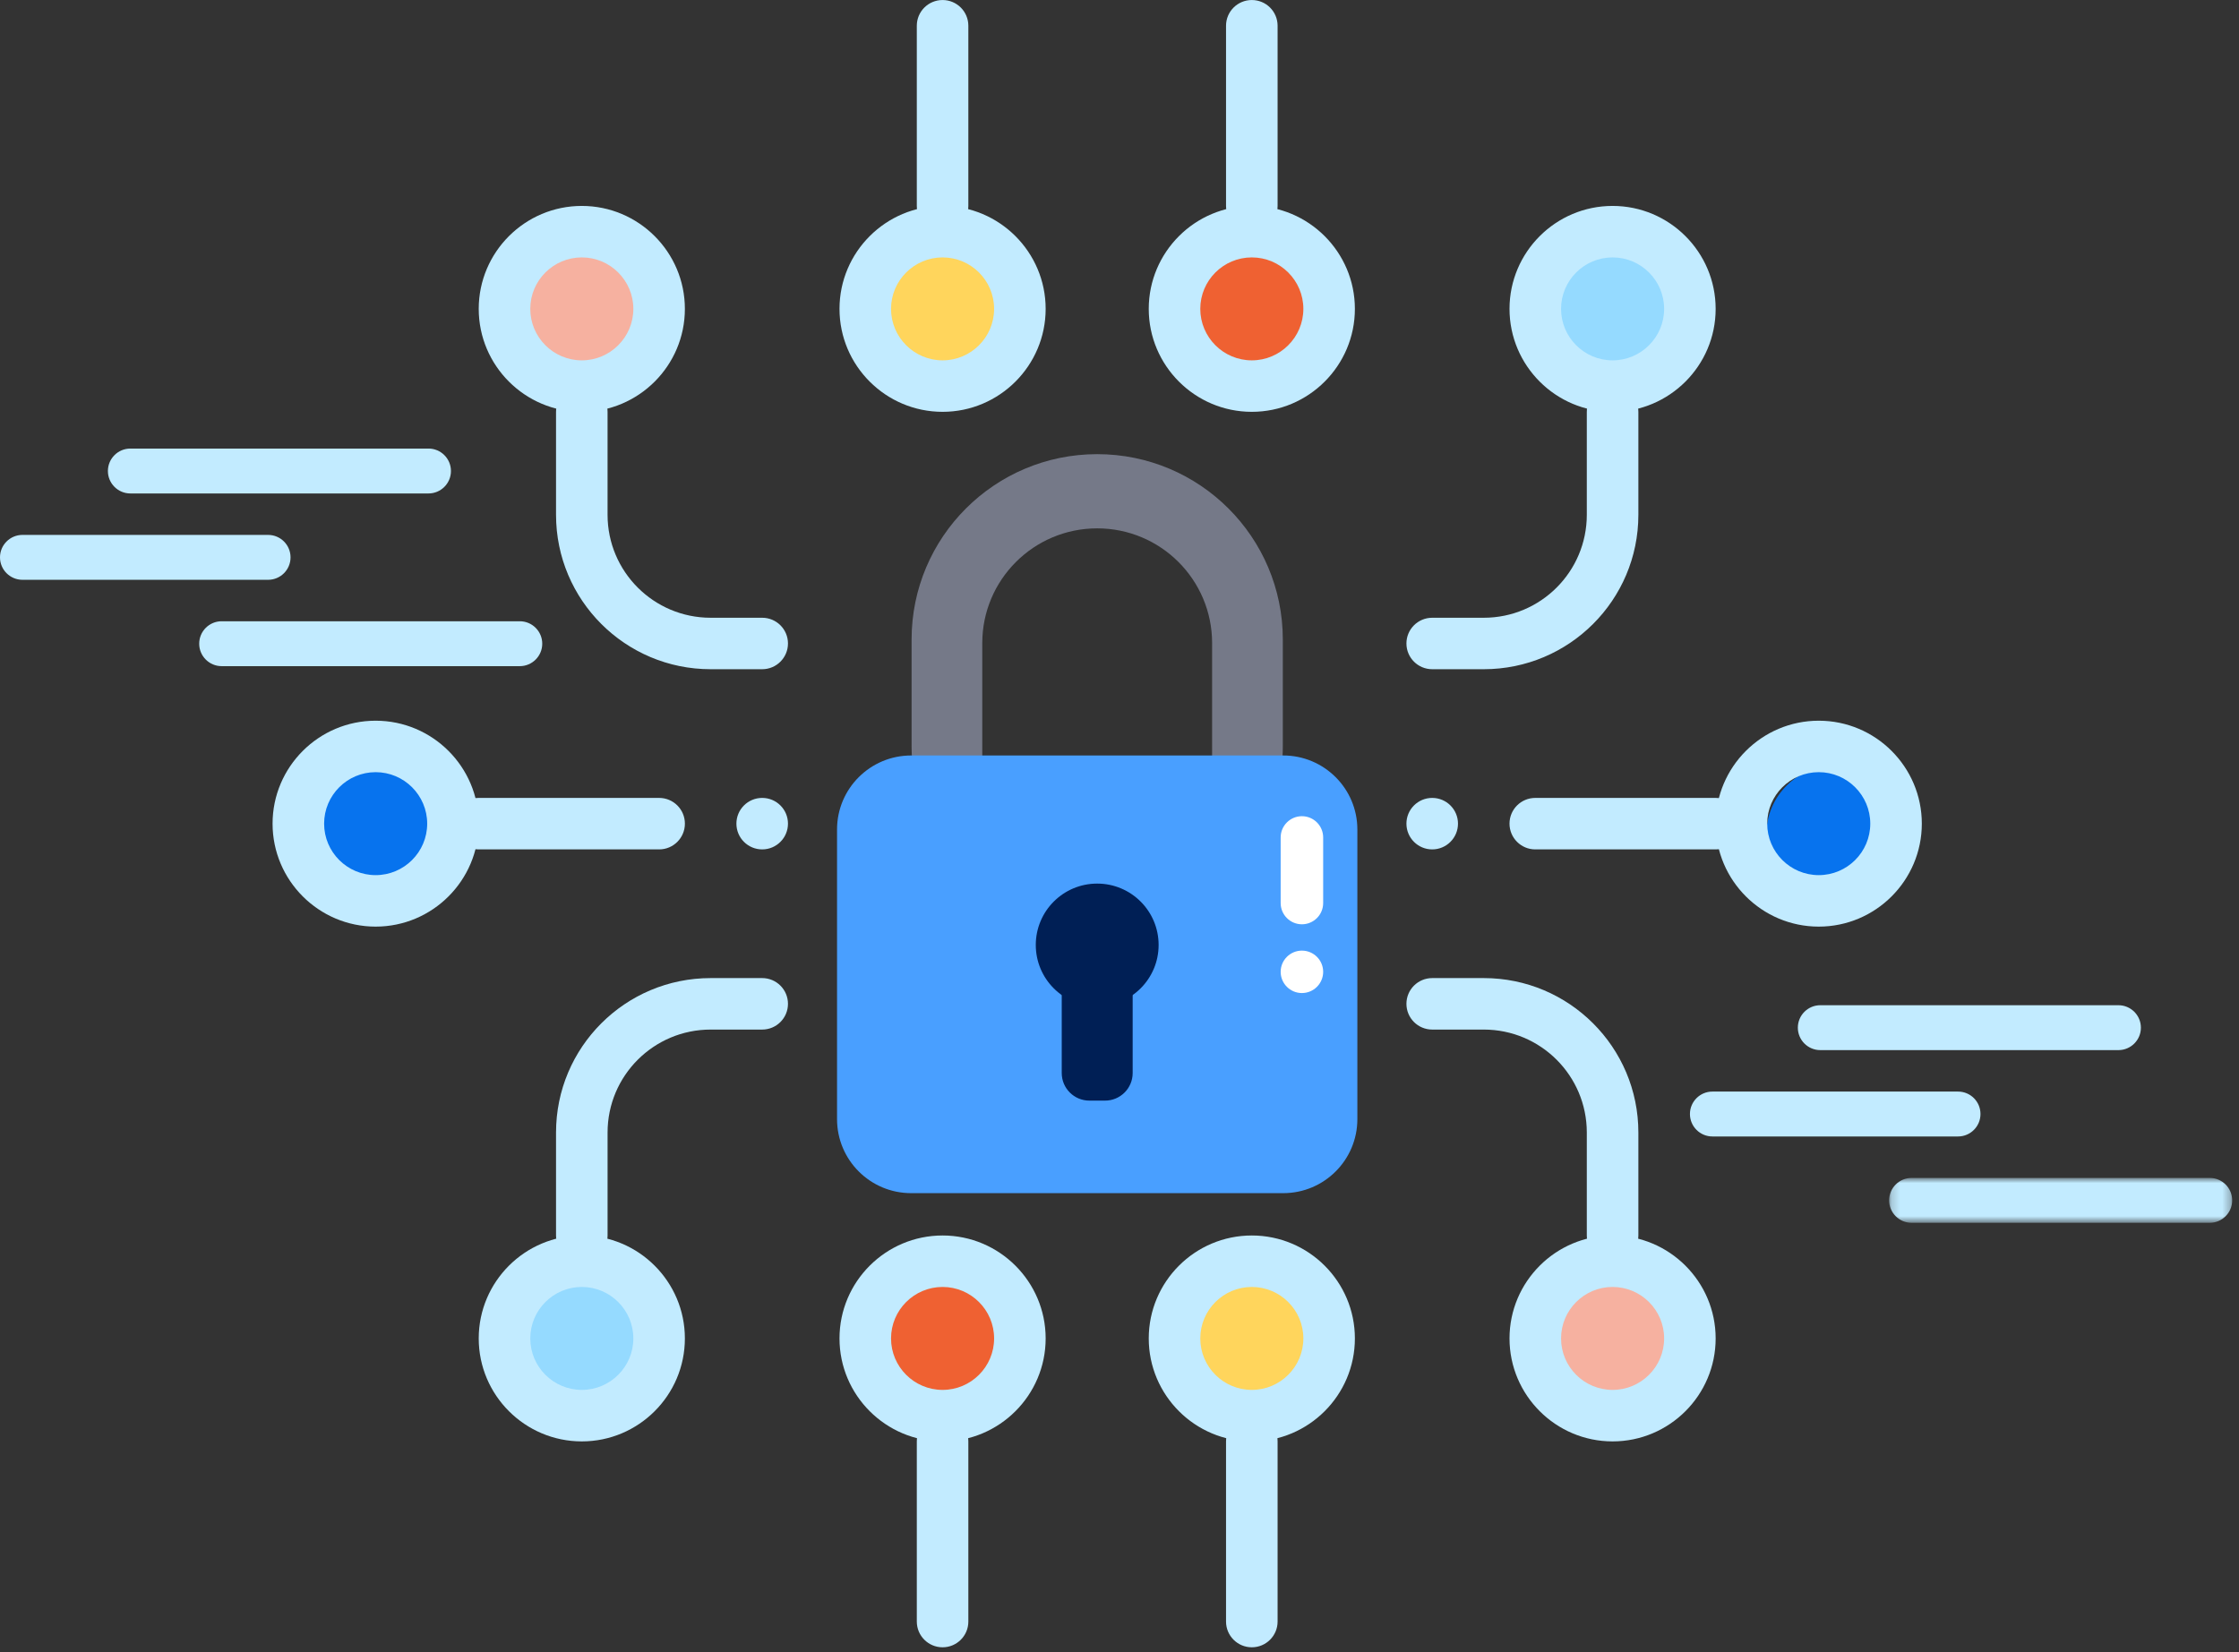 <svg width="271" height="200" viewBox="0 0 271 200" xmlns="http://www.w3.org/2000/svg" xmlns:xlink="http://www.w3.org/1999/xlink" aria-hidden="true"><rect x="0" y="0" width="271" height="200" fill="#333333" stroke="none"/><defs><path id="security_svg__a" d="M41.694 0.87L41.694 6.305 0.174 6.305 0.174 0.87 41.694 0.87z"/></defs><g fill="none" fill-rule="evenodd"><path d="M15.78 59.74L51.861 59.74C53.362 59.74 54.581 58.522 54.581 57.022 54.581 55.522 53.362 54.305 51.861 54.305L15.78 54.305C14.279 54.305 13.06 55.522 13.06 57.022 13.06 58.522 14.279 59.74 15.78 59.74M26.83 80.647L62.911 80.647C64.412 80.647 65.631 79.429 65.631 77.929 65.631 76.429 64.412 75.212 62.911 75.212L26.83 75.212C25.329 75.212 24.11 76.429 24.11 77.929 24.11 79.429 25.329 80.647 26.83 80.647M2.72 70.193L32.446 70.193C33.95 70.193 35.166 68.976 35.166 67.476 35.166 65.976 33.95 64.758 32.446 64.758L2.72 64.758C1.219 64.758 0 65.976 0 67.476 0 68.976 1.219 70.193 2.72 70.193" fill="#C2EBFF" transform="translate(-250, -4336) translate(1, 2627) translate(249, 1709)"/><path d="M79.721 36.843C79.721 41.467 75.968 45.217 71.34 45.217 66.711 45.217 62.962 41.467 62.962 36.843 62.962 32.22 66.711 28.472 71.34 28.472 75.968 28.472 79.721 32.22 79.721 36.843M202.621 162.417C202.621 167.041 198.867 170.788 194.239 170.788 189.611 170.788 185.861 167.041 185.861 162.417 185.861 157.793 189.611 154.043 194.239 154.043 198.867 154.043 202.621 157.793 202.621 162.417" fill="#F6B1A0" transform="translate(-250, -4336) translate(1, 2627) translate(249, 1709)"/><path d="M121.618 162.417C121.618 167.041 117.867 170.788 113.238 170.788 108.61 170.788 104.858 167.041 104.858 162.417 104.858 157.793 108.61 154.043 113.238 154.043 117.867 154.043 121.618 157.793 121.618 162.417M160.722 36.843C160.722 41.467 156.971 45.217 152.342 45.217 147.714 45.217 143.965 41.467 143.965 36.843 143.965 32.22 147.714 28.472 152.342 28.472 156.971 28.472 160.722 32.22 160.722 36.843" fill="#EF6132" transform="translate(-250, -4336) translate(1, 2627) translate(249, 1709)"/><path d="M54.583 101.025C54.583 105.649 50.829 109.397 46.201 109.397 41.575 109.397 37.823 105.649 37.823 101.025 37.823 96.401 41.575 92.653 46.201 92.653 50.829 92.653 54.583 96.401 54.583 101.025M230.552 101.025C230.552 105.649 226.798 109.397 222.172 109.397 217.544 109.397 213.792 105.649 213.792 101.025 213.792 96.401 217.544 92.653 222.172 92.653 226.798 92.653 230.552 96.401 230.552 101.025" fill="#0773EE" transform="translate(-250, -4336) translate(1, 2627) translate(249, 1709)"/><path d="M121.618 36.843C121.618 41.467 117.867 45.217 113.238 45.217 108.61 45.217 104.858 41.467 104.858 36.843 104.858 32.22 108.61 28.472 113.238 28.472 117.867 28.472 121.618 32.22 121.618 36.843M160.722 162.417C160.722 167.041 156.971 170.788 152.342 170.788 147.714 170.788 143.965 167.041 143.965 162.417 143.965 157.793 147.714 154.043 152.342 154.043 156.971 154.043 160.722 157.793 160.722 162.417" fill="#FFD55C" transform="translate(-250, -4336) translate(1, 2627) translate(249, 1709)"/><path d="M202.621 36.843C202.621 41.467 198.867 45.217 194.239 45.217 189.611 45.217 185.861 41.467 185.861 36.843 185.861 32.22 189.611 28.472 194.239 28.472 198.867 28.472 202.621 32.22 202.621 36.843M79.721 162.417C79.721 167.041 75.968 170.788 71.34 170.788 66.711 170.788 62.962 167.041 62.962 162.417 62.962 157.793 66.711 154.043 71.34 154.043 75.968 154.043 79.721 157.793 79.721 162.417" fill="#95DAFF" transform="translate(-250, -4336) translate(1, 2627) translate(249, 1709)"/><path d="M79.777,102.832 L57.943,102.832 C56.222,102.832 54.825,101.436 54.825,99.714 C54.825,97.992 56.222,96.599 57.943,96.599 L79.777,96.599 C81.5,96.599 82.897,97.992 82.897,99.714 C82.897,101.436 81.5,102.832 79.777,102.832" fill="#C2EBFF" transform="translate(-250, -4336) translate(1, 2627) translate(249, 1709)"/><path d="M45.466 93.482C42.026 93.482 39.23 96.278 39.23 99.715 39.23 103.152 42.026 105.947 45.466 105.947 48.907 105.947 51.705 103.152 51.705 99.715 51.705 96.278 48.907 93.482 45.466 93.482M45.466 112.18C38.588 112.18 32.991 106.586 32.991 99.715 32.991 92.843 38.588 87.252 45.466 87.252 52.347 87.252 57.941 92.843 57.941 99.715 57.941 106.586 52.347 112.18 45.466 112.18M207.657 102.832L185.825 102.832C184.102 102.832 182.705 101.436 182.705 99.714 182.705 97.992 184.102 96.599 185.825 96.599L207.657 96.599C209.381 96.599 210.778 97.992 210.778 99.714 210.778 101.436 209.381 102.832 207.657 102.832" fill="#C2EBFF" transform="translate(-250, -4336) translate(1, 2627) translate(249, 1709)"/><path d="M220.135 93.482C216.695 93.482 213.896 96.278 213.896 99.715 213.896 103.152 216.695 105.947 220.135 105.947 223.575 105.947 226.371 103.152 226.371 99.715 226.371 96.278 223.575 93.482 220.135 93.482M220.135 112.18C213.255 112.18 207.658 106.586 207.658 99.715 207.658 92.843 213.255 87.252 220.135 87.252 227.013 87.252 232.61 92.843 232.61 99.715 232.61 106.586 227.013 112.18 220.135 112.18M195.181 152.687L195.181 152.687C193.46 152.687 192.061 151.292 192.061 149.572L192.061 137.109C192.061 130.224 186.477 124.644 179.586 124.644L173.35 124.644C171.626 124.644 170.229 123.248 170.229 121.528 170.229 119.807 171.626 118.411 173.35 118.411L179.586 118.411C189.922 118.411 198.302 126.783 198.302 137.109L198.302 149.572C198.302 151.292 196.905 152.687 195.181 152.687" fill="#C2EBFF" transform="translate(-250, -4336) translate(1, 2627) translate(249, 1709)"/><path d="M195.181 155.804C191.741 155.804 188.945 158.599 188.945 162.036 188.945 165.473 191.741 168.267 195.181 168.267 198.622 168.267 201.42 165.473 201.42 162.036 201.42 158.599 198.622 155.804 195.181 155.804M195.181 174.502C188.303 174.502 182.706 168.908 182.706 162.036 182.706 155.162 188.303 149.573 195.181 149.573 202.062 149.573 207.656 155.162 207.656 162.036 207.656 168.908 202.062 174.502 195.181 174.502M70.42 152.687L70.42 152.687C68.697 152.687 67.3 151.292 67.3 149.572L67.3 137.109C67.3 126.783 75.68 118.411 86.014 118.411L92.252 118.411C93.976 118.411 95.373 119.807 95.373 121.528 95.373 123.248 93.976 124.644 92.252 124.644L86.014 124.644C79.124 124.644 73.539 130.224 73.539 137.109L73.539 149.572C73.539 151.292 72.142 152.687 70.42 152.687" fill="#C2EBFF" transform="translate(-250, -4336) translate(1, 2627) translate(249, 1709)"/><path d="M70.42 155.804C66.98 155.804 64.182 158.599 64.182 162.036 64.182 165.473 66.98 168.267 70.42 168.267 73.858 168.267 76.657 165.473 76.657 162.036 76.657 158.599 73.858 155.804 70.42 155.804M70.42 174.502C63.54 174.502 57.943 168.908 57.943 162.036 57.943 155.162 63.54 149.573 70.42 149.573 77.299 149.573 82.895 155.162 82.895 162.036 82.895 168.908 77.299 174.502 70.42 174.502M179.586 81.018L173.35 81.018C171.626 81.018 170.229 79.622 170.229 77.901 170.229 76.181 171.626 74.788 173.35 74.788L179.586 74.788C186.477 74.788 192.061 69.205 192.061 62.32L192.061 49.857C192.061 48.138 193.46 46.742 195.181 46.742 196.905 46.742 198.302 48.138 198.302 49.857L198.302 62.32C198.302 72.646 189.922 81.018 179.586 81.018" fill="#C2EBFF" transform="translate(-250, -4336) translate(1, 2627) translate(249, 1709)"/><path d="M195.181 31.163C191.741 31.163 188.945 33.956 188.945 37.393 188.945 40.83 191.741 43.626 195.181 43.626 198.622 43.626 201.42 40.83 201.42 37.393 201.42 33.956 198.622 31.163 195.181 31.163M195.181 49.858C188.303 49.858 182.706 44.265 182.706 37.393 182.706 30.521 188.303 24.93 195.181 24.93 202.062 24.93 207.656 30.521 207.656 37.393 207.656 44.265 202.062 49.858 195.181 49.858M92.253 81.018L86.014 81.018C75.68 81.018 67.3 72.646 67.3 62.32L67.3 49.857C67.3 48.138 68.697 46.742 70.421 46.742 72.142 46.742 73.537 48.138 73.537 49.857L73.537 62.32C73.537 69.205 79.125 74.788 86.014 74.788L92.253 74.788C93.976 74.788 95.373 76.181 95.373 77.901 95.373 79.622 93.976 81.018 92.253 81.018" fill="#C2EBFF" transform="translate(-250, -4336) translate(1, 2627) translate(249, 1709)"/><path d="M70.42 31.163C66.98 31.163 64.182 33.956 64.182 37.393 64.182 40.83 66.98 43.626 70.42 43.626 73.858 43.626 76.657 40.83 76.657 37.393 76.657 33.956 73.858 31.163 70.42 31.163M70.42 49.858C63.54 49.858 57.943 44.265 57.943 37.393 57.943 30.521 63.54 24.93 70.42 24.93 77.299 24.93 82.895 30.521 82.895 37.393 82.895 44.265 77.299 49.858 70.42 49.858M114.087 155.804C110.647 155.804 107.848 158.599 107.848 162.036 107.848 165.473 110.647 168.267 114.087 168.267 117.527 168.267 120.323 165.473 120.323 162.036 120.323 158.599 117.527 155.804 114.087 155.804M114.087 174.502C107.207 174.502 101.61 168.908 101.61 162.036 101.61 155.162 107.207 149.573 114.087 149.573 120.965 149.573 126.562 155.162 126.562 162.036 126.562 168.908 120.965 174.502 114.087 174.502" fill="#C2EBFF" transform="translate(-250, -4336) translate(1, 2627) translate(249, 1709)"/><path d="M114.087 199.428L114.087 199.428C112.364 199.428 110.967 198.033 110.967 196.313L110.967 174.5C110.967 172.778 112.364 171.385 114.087 171.385 115.808 171.385 117.205 172.778 117.205 174.5L117.205 196.313C117.205 198.033 115.808 199.428 114.087 199.428M151.515 155.804C148.074 155.804 145.278 158.599 145.278 162.036 145.278 165.473 148.074 168.267 151.515 168.267 154.955 168.267 157.753 165.473 157.753 162.036 157.753 158.599 154.955 155.804 151.515 155.804M151.515 174.502C144.636 174.502 139.04 168.908 139.04 162.036 139.04 155.162 144.636 149.573 151.515 149.573 158.395 149.573 163.99 155.162 163.99 162.036 163.99 168.908 158.395 174.502 151.515 174.502" fill="#C2EBFF" transform="translate(-250, -4336) translate(1, 2627) translate(249, 1709)"/><path d="M151.515 199.428L151.515 199.428C149.793 199.428 148.394 198.033 148.394 196.313L148.394 174.5C148.394 172.778 149.793 171.385 151.515 171.385 153.238 171.385 154.635 172.778 154.635 174.5L154.635 196.313C154.635 198.033 153.238 199.428 151.515 199.428M114.087 31.163C110.647 31.163 107.848 33.956 107.848 37.393 107.848 40.83 110.647 43.626 114.087 43.626 117.527 43.626 120.323 40.83 120.323 37.393 120.323 33.956 117.527 31.163 114.087 31.163M114.087 49.858C107.207 49.858 101.61 44.265 101.61 37.393 101.61 30.521 107.207 24.93 114.087 24.93 120.965 24.93 126.562 30.521 126.562 37.393 126.562 44.265 120.965 49.858 114.087 49.858" fill="#C2EBFF" transform="translate(-250, -4336) translate(1, 2627) translate(249, 1709)"/><path d="M114.087 28.046L114.087 28.046C112.364 28.046 110.967 26.65 110.967 24.929L110.967 3.116C110.967 1.396 112.364.003 114.087.003 115.808.003 117.205 1.396 117.205 3.116L117.205 24.929C117.205 26.65 115.808 28.046 114.087 28.046M151.515 31.163C148.074 31.163 145.278 33.956 145.278 37.393 145.278 40.83 148.074 43.626 151.515 43.626 154.955 43.626 157.753 40.83 157.753 37.393 157.753 33.956 154.955 31.163 151.515 31.163M151.515 49.858C144.636 49.858 139.04 44.265 139.04 37.393 139.04 30.521 144.636 24.93 151.515 24.93 158.395 24.93 163.99 30.521 163.99 37.393 163.99 44.265 158.395 49.858 151.515 49.858" fill="#C2EBFF" transform="translate(-250, -4336) translate(1, 2627) translate(249, 1709)"/><path d="M151.515 28.046L151.515 28.046C149.793 28.046 148.394 26.65 148.394 24.929L148.394 3.116C148.394 1.396 149.793.003 151.515.003 153.238.003 154.635 1.396 154.635 3.116L154.635 24.929C154.635 26.65 153.238 28.046 151.515 28.046M173.349 102.832L173.349 102.832C171.626 102.832 170.229 101.436 170.229 99.714 170.229 97.992 171.626 96.599 173.349 96.599 175.07 96.599 176.469 97.992 176.469 99.714 176.469 101.436 175.07 102.832 173.349 102.832M92.253 102.832L92.253 102.832C90.529 102.832 89.132 101.436 89.132 99.714 89.132 97.992 90.529 96.599 92.253 96.599 93.976 96.599 95.373 97.992 95.373 99.714 95.373 101.436 93.976 102.832 92.253 102.832" fill="#C2EBFF" transform="translate(-250, -4336) translate(1, 2627) translate(249, 1709)"/><path d="M132.8,54.982 L132.8,54.982 C120.392,54.982 110.335,65.032 110.335,77.428 L110.335,90.313 C110.335,97.463 113.684,103.826 118.893,107.934 C118.893,107.906 118.891,107.876 118.891,107.845 L118.891,77.858 C118.891,70.184 125.121,63.965 132.8,63.965 C140.481,63.965 146.709,70.184 146.709,77.858 L146.709,107.845 C146.709,107.876 146.707,107.906 146.707,107.934 C151.918,103.826 155.267,97.463 155.267,90.313 L155.267,77.428 C155.267,65.032 145.209,54.982 132.8,54.982" fill="#757988" transform="translate(-250, -4336) translate(1, 2627) translate(249, 1709)"/><path d="M155.318,144.448 L110.284,144.448 C105.327,144.448 101.312,140.435 101.312,135.485 L101.312,100.422 C101.312,95.474 105.327,91.461 110.284,91.461 L155.318,91.461 C160.271,91.461 164.29,95.474 164.29,100.422 L164.29,135.485 C164.29,140.435 160.271,144.448 155.318,144.448" fill="#499FFF" transform="translate(-250, -4336) translate(1, 2627) translate(249, 1709)"/><path d="M133.75,133.245 L131.852,133.245 C130.005,133.245 128.508,131.75 128.508,129.904 L128.508,115.706 C128.508,113.86 130.005,112.365 131.852,112.365 L133.75,112.365 C135.597,112.365 137.094,113.86 137.094,115.706 L137.094,129.904 C137.094,131.75 135.597,133.245 133.75,133.245" fill="#001F55" transform="translate(-250, -4336) translate(1, 2627) translate(249, 1709)"/><path d="M140.235,114.4 C140.235,118.504 136.908,121.828 132.8,121.828 C128.694,121.828 125.367,118.504 125.367,114.4 C125.367,110.297 128.694,106.971 132.8,106.971 C136.908,106.971 140.235,110.297 140.235,114.4" fill="#001F55" transform="translate(-250, -4336) translate(1, 2627) translate(249, 1709)"/><path d="M157.579 111.899L157.579 111.899C156.161 111.899 155.007 110.749 155.007 109.329L155.007 101.381C155.007 99.964 156.161 98.812 157.579 98.812 158.998 98.812 160.151 99.964 160.151 101.381L160.151 109.329C160.151 110.749 158.998 111.899 157.579 111.899M157.579 120.223L157.579 120.223C156.161 120.223 155.007 119.073 155.007 117.653 155.007 116.236 156.161 115.086 157.579 115.086 158.998 115.086 160.151 116.236 160.151 117.653 160.151 119.073 158.998 120.223 157.579 120.223" fill="#FFF" transform="translate(-250, -4336) translate(1, 2627) translate(249, 1709)"/><path d="M220.324,127.131 L256.405,127.131 C257.906,127.131 259.125,125.914 259.125,124.414 C259.125,122.914 257.906,121.696 256.405,121.696 L220.324,121.696 C218.823,121.696 217.604,122.914 217.604,124.414 C217.604,125.914 218.823,127.131 220.324,127.131" fill="#C2EBFF" transform="translate(-250, -4336) translate(1, 2627) translate(249, 1709)"/><g transform="translate(-250, -4336) translate(1, 2627) translate(249, 1709) translate(228.48, 141.733)"><mask id="security_svg__b" fill="#fff"><use xlink:href="#security_svg__a"/></mask><path d="M2.894,6.305 L38.975,6.305 C40.476,6.305 41.695,5.088 41.695,3.588 C41.695,2.088 40.476,0.87 38.975,0.87 L2.894,0.87 C1.393,0.87 0.174,2.088 0.174,3.588 C0.174,5.088 1.393,6.305 2.894,6.305" fill="#C2EBFF" mask="url(#security_svg__b)"/></g><path d="M207.264,137.585 L236.99,137.585 C238.494,137.585 239.71,136.367 239.71,134.867 C239.71,133.367 238.494,132.15 236.99,132.15 L207.264,132.15 C205.763,132.15 204.544,133.367 204.544,134.867 C204.544,136.367 205.763,137.585 207.264,137.585" fill="#C2EBFF" transform="translate(-250, -4336) translate(1, 2627) translate(249, 1709)"/></g></svg>